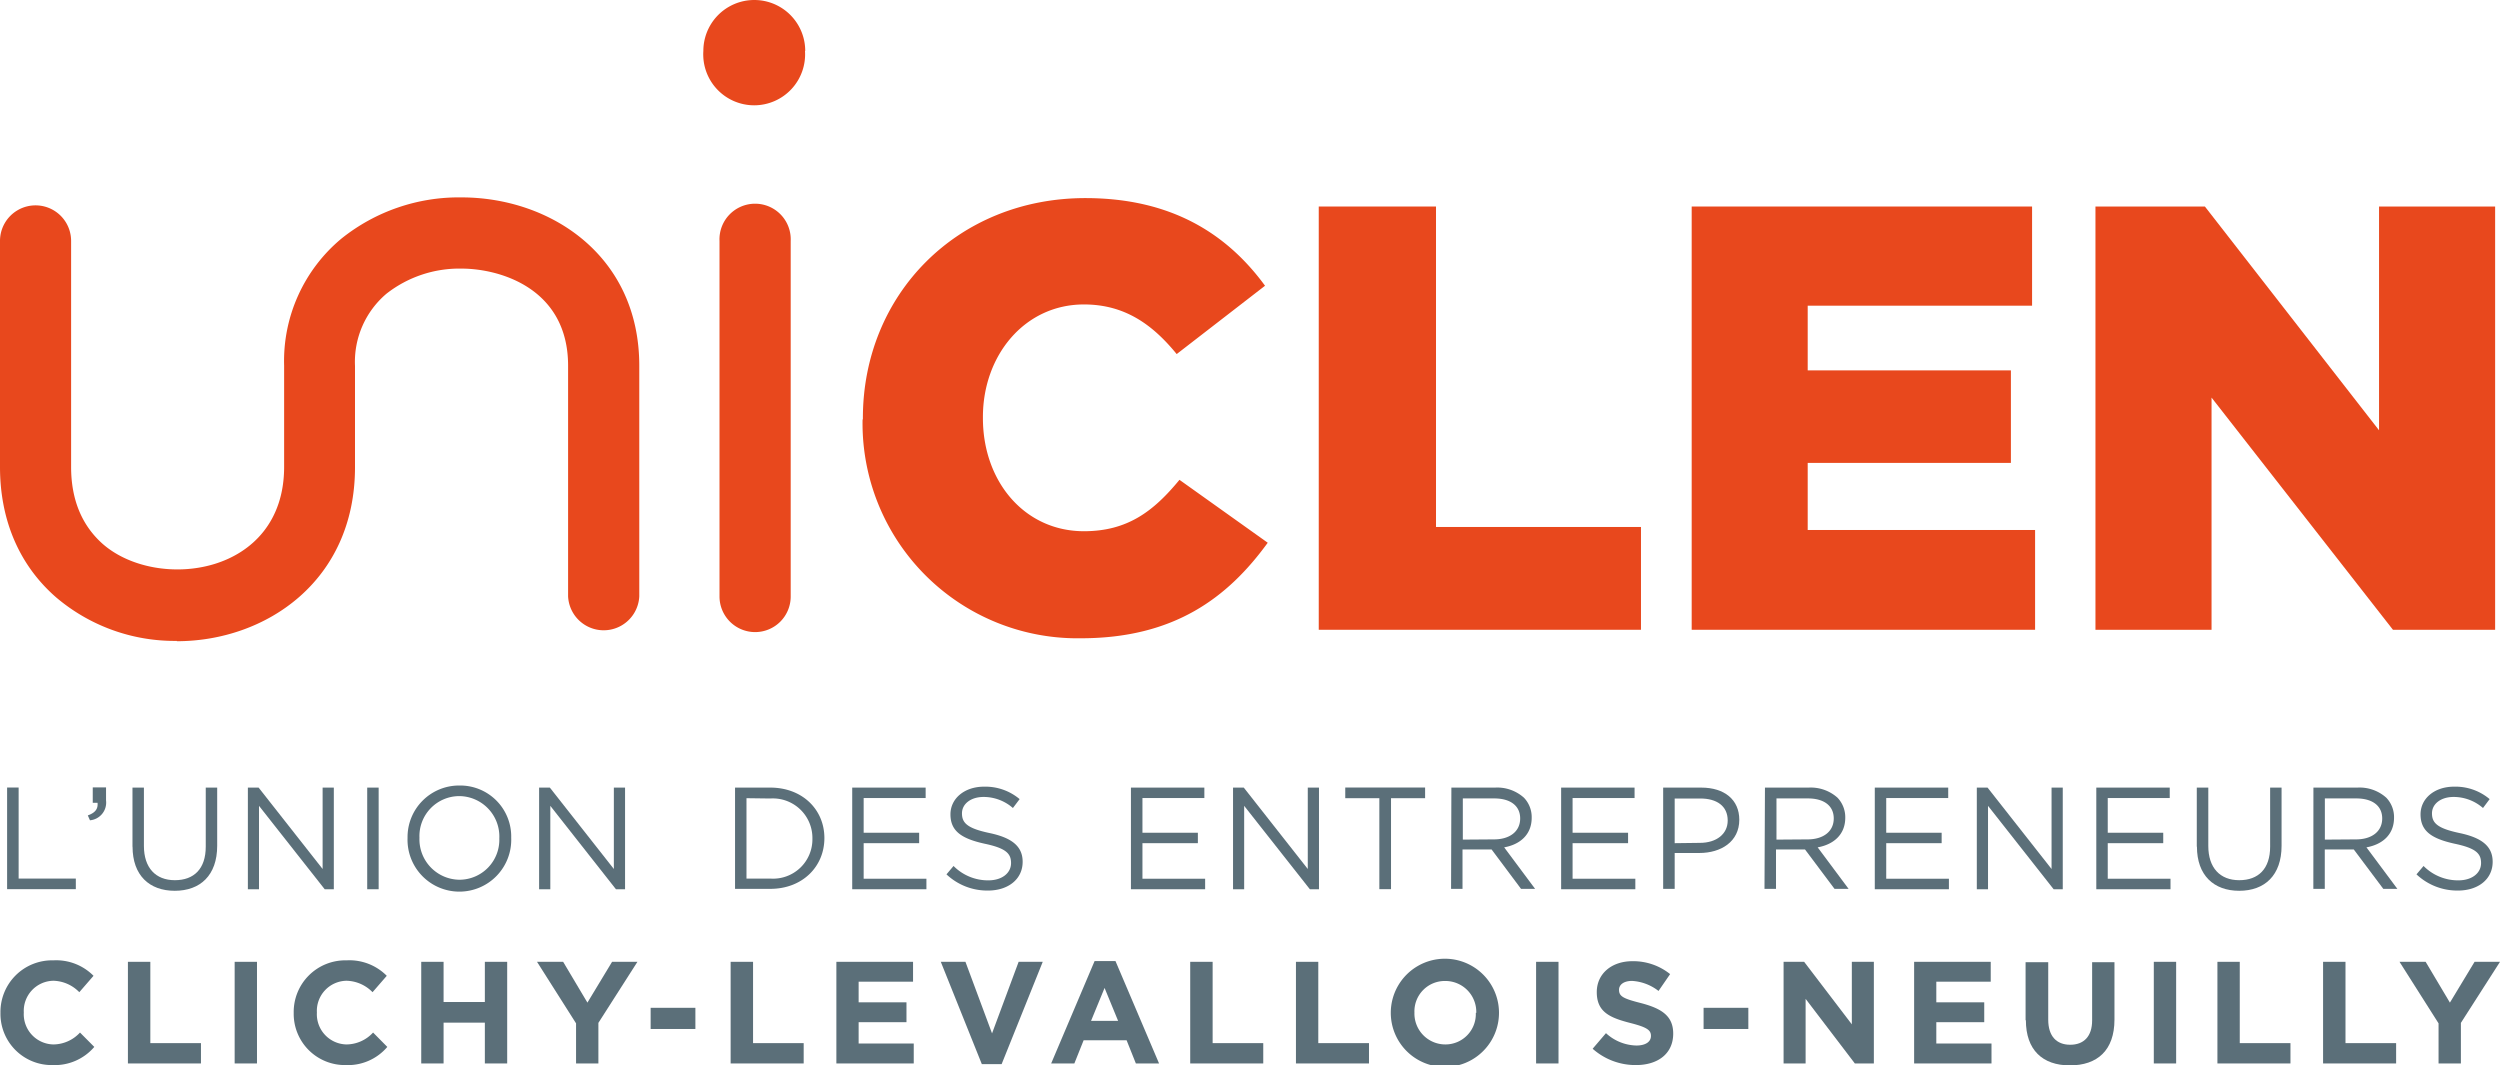 <svg xmlns="http://www.w3.org/2000/svg" viewBox="0 0 323.45 137.81"><defs><style>.a{fill:#e8481d;}.b{fill:#5b6f79;}</style></defs><path class="a" d="M22.9,82.92a23.68,23.68,0,0,1-15.6-5.6C2.52,73.18,0,67.33,0,60.41V31.17a4.6,4.6,0,1,1,9.2,0V60.41c0,4.23,1.39,7.59,4.13,10,7.07,6.13,23.43,4.07,23.43-10l0-13.1a20.6,20.6,0,0,1,7.39-16.42,24.28,24.28,0,0,1,15.56-5.35c11.45,0,23,7.48,23,21.77V77.15a4.61,4.61,0,0,1-9.21,0V47.31c0-9.92-8.69-12.56-13.83-12.56A15.31,15.31,0,0,0,50,38a11.55,11.55,0,0,0-4.07,9.34l0,13.11c0,14.78-11.6,22.51-23.06,22.51"/><path class="a" d="M97.7,81.78a4.61,4.61,0,0,1-4.61-4.6v-46a4.61,4.61,0,1,1,9.21,0v46a4.6,4.6,0,0,1-4.6,4.6"/><path class="a" d="M104.15,6.59A6.59,6.59,0,1,1,91,6.59a6.59,6.59,0,1,1,13.18,0"/><path class="a" d="M111.64,54.26V54.1c0-16,12.21-28.47,28.79-28.47,11.19,0,18.38,4.69,23.24,11.34l-11.43,8.84c-3.13-3.83-6.72-6.42-12-6.42-7.67,0-13.07,6.58-13.07,14.56v.15c0,8.22,5.4,14.63,13.07,14.63,5.71,0,9.07-2.66,12.36-6.65l11.42,8.14c-5.17,7.12-12.13,12.36-24.17,12.36a27.81,27.81,0,0,1-28.25-28.32"/><polygon class="a" points="170.62 26.72 185.79 26.72 185.79 68.18 212.31 68.18 212.31 81.48 170.62 81.48 170.62 26.72"/><polygon class="a" points="218.87 26.72 262.91 26.72 262.91 39.55 233.88 39.55 233.88 47.92 260.17 47.92 260.17 59.89 233.88 59.89 233.88 68.57 263.3 68.57 263.3 81.48 218.87 81.48 218.87 26.72"/><polygon class="a" points="271.11 26.72 285.27 26.72 307.8 55.67 307.8 26.72 322.82 26.72 322.82 81.48 309.6 81.48 286.13 51.44 286.13 81.48 271.11 81.48 271.11 26.72"/><polygon class="b" points="0.92 101.89 0.92 115.04 9.81 115.04 9.81 113.67 2.41 113.67 2.41 101.89 0.92 101.89"/><path class="b" d="M11.36,105.5c.94-.34,1.34-.82,1.26-1.63H12v-2h1.72v1.69a2.3,2.3,0,0,1-2.08,2.57Z"/><path class="b" d="M17.14,109.54V101.9h1.48v7.55c0,2.83,1.52,4.43,4,4.43s4-1.47,4-4.34V101.9h1.48v7.53c0,3.83-2.2,5.82-5.49,5.82s-5.46-2-5.46-5.71"/><polygon class="b" points="32.07 101.9 33.46 101.9 41.74 112.43 41.74 101.9 43.19 101.9 43.19 115.05 42.01 115.05 33.51 104.26 33.51 115.05 32.07 115.05 32.07 101.9"/><rect class="b" x="47.51" y="101.9" width="1.48" height="13.15"/><path class="b" d="M64.6,108.51v0A5.23,5.23,0,0,0,59.42,103a5.17,5.17,0,0,0-5.15,5.39v0a5.23,5.23,0,0,0,5.19,5.43,5.17,5.17,0,0,0,5.14-5.39m-11.87,0v0a6.67,6.67,0,0,1,6.73-6.8,6.6,6.6,0,0,1,6.68,6.76v0a6.71,6.71,0,1,1-13.41,0"/><polygon class="b" points="69.75 101.9 71.14 101.9 79.42 112.43 79.42 101.9 80.87 101.9 80.87 115.05 79.69 115.05 71.2 104.26 71.2 115.05 69.75 115.05 69.75 101.9"/><path class="b" d="M96.58,103.27v10.4h3.08a5.09,5.09,0,0,0,5.45-5.16v0a5.12,5.12,0,0,0-5.45-5.2ZM95.1,101.9h4.56c4.14,0,7,2.83,7,6.53v0c0,3.7-2.85,6.57-7,6.57H95.1Z"/><polygon class="b" points="110.26 101.9 119.76 101.9 119.76 103.25 111.74 103.25 111.74 107.74 118.92 107.74 118.92 109.09 111.74 109.09 111.74 113.69 119.86 113.69 119.86 115.05 110.26 115.05 110.26 101.9"/><path class="b" d="M122.45,113.13l.92-1.09a6.27,6.27,0,0,0,4.51,1.86c1.76,0,2.93-.94,2.93-2.24v0c0-1.23-.66-1.92-3.42-2.5-3-.66-4.42-1.64-4.42-3.8v0c0-2.06,1.83-3.58,4.33-3.58a6.88,6.88,0,0,1,4.62,1.61l-.87,1.15a5.75,5.75,0,0,0-3.79-1.43c-1.71,0-2.8.94-2.8,2.12v0c0,1.24.68,1.94,3.57,2.55s4.28,1.72,4.28,3.72v0c0,2.26-1.88,3.72-4.49,3.72a7.69,7.69,0,0,1-5.37-2.1"/><polygon class="b" points="146.32 101.9 155.82 101.9 155.82 103.25 147.81 103.25 147.81 107.74 154.98 107.74 154.98 109.09 147.81 109.09 147.81 113.69 155.92 113.69 155.92 115.05 146.32 115.05 146.32 101.9"/><polygon class="b" points="159.53 101.9 160.92 101.9 169.2 112.43 169.2 101.9 170.65 101.9 170.65 115.05 169.47 115.05 160.97 104.26 160.97 115.05 159.53 115.05 159.53 101.9"/><polygon class="b" points="178.46 103.27 174.05 103.27 174.05 101.89 184.38 101.89 184.38 103.27 179.97 103.27 179.97 115.04 178.46 115.04 178.46 103.27"/><path class="b" d="M193.3,108.6c2,0,3.38-1,3.38-2.71v0c0-1.62-1.24-2.59-3.36-2.59h-4.06v5.33Zm-5.52-6.7h5.65a5.17,5.17,0,0,1,3.74,1.31,3.63,3.63,0,0,1,1,2.59v0c0,2.18-1.5,3.46-3.56,3.83l4,5.37h-1.82l-3.81-5.1h-3.76V115h-1.48Z"/><polygon class="b" points="201.98 101.9 211.48 101.9 211.48 103.25 203.46 103.25 203.46 107.74 210.64 107.74 210.64 109.09 203.46 109.09 203.46 113.69 211.58 113.69 211.58 115.05 201.98 115.05 201.98 101.9"/><path class="b" d="M219.92,109.05c2.18,0,3.61-1.16,3.61-2.89v0c0-1.88-1.41-2.85-3.54-2.85h-3.32v5.78Zm-4.74-7.15h4.93c3,0,4.92,1.57,4.92,4.16v0c0,2.84-2.37,4.3-5.17,4.3h-3.19V115h-1.49Z"/><path class="b" d="M233.87,108.6c2,0,3.38-1,3.38-2.71v0c0-1.62-1.23-2.59-3.35-2.59h-4.06v5.33Zm-5.52-6.7H234a5.19,5.19,0,0,1,3.74,1.31,3.67,3.67,0,0,1,1,2.59v0c0,2.18-1.51,3.46-3.57,3.83l4,5.37h-1.82l-3.82-5.1h-3.75V115h-1.49Z"/><polygon class="b" points="242.56 101.9 252.06 101.9 252.06 103.25 244.04 103.25 244.04 107.74 251.21 107.74 251.21 109.09 244.04 109.09 244.04 113.69 252.15 113.69 252.15 115.05 242.56 115.05 242.56 101.9"/><polygon class="b" points="255.76 101.9 257.15 101.9 265.43 112.43 265.43 101.9 266.88 101.9 266.88 115.05 265.7 115.05 257.21 104.26 257.21 115.05 255.76 115.05 255.76 101.9"/><polygon class="b" points="271.22 101.9 280.72 101.9 280.72 103.25 272.7 103.25 272.7 107.74 279.88 107.74 279.88 109.09 272.7 109.09 272.7 113.69 280.82 113.69 280.82 115.05 271.22 115.05 271.22 101.9"/><path class="b" d="M284.22,109.54V101.9h1.49v7.55c0,2.83,1.52,4.43,4,4.43s4-1.47,4-4.34V101.9h1.48v7.53c0,3.83-2.19,5.82-5.48,5.82s-5.47-2-5.47-5.71"/><path class="b" d="M304.83,108.6c2,0,3.38-1,3.38-2.71v0c0-1.62-1.24-2.59-3.36-2.59h-4.06v5.33Zm-5.52-6.7H305a5.17,5.17,0,0,1,3.74,1.31,3.63,3.63,0,0,1,1,2.59v0c0,2.18-1.5,3.46-3.57,3.83l4,5.37h-1.82l-3.82-5.1h-3.75V115h-1.48Z"/><path class="b" d="M312.64,113.13l.92-1.09a6.28,6.28,0,0,0,4.51,1.86c1.76,0,2.93-.94,2.93-2.24v0c0-1.23-.66-1.92-3.42-2.5-3-.66-4.41-1.64-4.41-3.8v0c0-2.06,1.82-3.58,4.32-3.58a6.84,6.84,0,0,1,4.62,1.61l-.86,1.15a5.77,5.77,0,0,0-3.8-1.43c-1.71,0-2.8.94-2.8,2.12v0c0,1.24.68,1.94,3.57,2.55s4.28,1.72,4.28,3.72v0c0,2.26-1.88,3.72-4.49,3.72a7.69,7.69,0,0,1-5.37-2.1"/><path class="b" d="M.06,131.05v0a6.68,6.68,0,0,1,6.85-6.8,6.79,6.79,0,0,1,5.19,2l-1.84,2.12a4.85,4.85,0,0,0-3.36-1.48A3.9,3.9,0,0,0,3.08,131v0a3.91,3.91,0,0,0,3.82,4.13,4.73,4.73,0,0,0,3.45-1.54l1.85,1.86a6.74,6.74,0,0,1-5.4,2.35,6.63,6.63,0,0,1-6.74-6.76"/><polygon class="b" points="16.55 124.44 16.55 137.59 26 137.59 26 134.96 19.45 134.96 19.45 124.44 16.55 124.44"/><rect class="b" x="30.36" y="124.44" width="2.89" height="13.15"/><path class="b" d="M38,131.05v0a6.68,6.68,0,0,1,6.85-6.8,6.8,6.8,0,0,1,5.19,2l-1.84,2.12a4.86,4.86,0,0,0-3.36-1.48A3.9,3.9,0,0,0,41,131v0a3.91,3.91,0,0,0,3.82,4.13,4.73,4.73,0,0,0,3.45-1.54l1.84,1.86a6.7,6.7,0,0,1-5.39,2.35A6.63,6.63,0,0,1,38,131.05"/><polygon class="b" points="62.73 124.44 62.73 129.64 57.39 129.64 57.39 124.44 54.5 124.44 54.5 137.59 57.39 137.59 57.39 132.31 62.73 132.31 62.73 137.59 65.62 137.59 65.62 124.44 62.73 124.44"/><polygon class="b" points="79.19 124.44 76 129.72 72.86 124.44 69.48 124.44 74.53 132.4 74.53 137.59 77.42 137.59 77.42 132.34 82.47 124.44 79.19 124.44"/><rect class="b" x="84.18" y="130.39" width="5.79" height="2.74"/><polygon class="b" points="94.53 124.44 94.53 137.59 103.98 137.59 103.98 134.96 97.43 134.96 97.43 124.44 94.53 124.44"/><polygon class="b" points="108.21 124.44 108.21 137.59 118.22 137.59 118.22 135.01 111.09 135.01 111.09 132.25 117.28 132.25 117.28 129.68 111.09 129.68 111.09 127.01 118.13 127.01 118.13 124.44 108.21 124.44"/><polygon class="b" points="131.79 124.44 128.35 133.7 124.91 124.44 121.72 124.44 127.03 137.68 129.59 137.68 134.91 124.44 131.79 124.44"/><path class="b" d="M142.91,127.82l1.75,4.26h-3.5Zm-1.29-3.48L136,137.59h3l1.2-3h5.56l1.2,3h3l-5.64-13.25Z"/><polygon class="b" points="153.99 124.44 153.99 137.59 163.44 137.59 163.44 134.96 156.89 134.96 156.89 124.44 153.99 124.44"/><polygon class="b" points="167.67 124.44 167.67 137.59 177.12 137.59 177.12 134.96 170.56 134.96 170.56 124.44 167.67 124.44"/><path class="b" d="M191,131.05v0a4,4,0,0,0-4-4.13A3.93,3.93,0,0,0,183,131v0a4,4,0,0,0,4,4.13,3.93,3.93,0,0,0,3.94-4.09m-11,0v0a7,7,0,0,1,14,0v0a7,7,0,0,1-14,0"/><rect class="b" x="198.74" y="124.44" width="2.9" height="13.15"/><path class="b" d="M206.07,135.67l1.71-2a6,6,0,0,0,3.93,1.6c1.18,0,1.89-.47,1.89-1.24v0c0-.73-.45-1.11-2.65-1.67-2.65-.68-4.36-1.41-4.36-4v0c0-2.38,1.92-4,4.61-4a7.61,7.61,0,0,1,4.88,1.67l-1.5,2.18a6.17,6.17,0,0,0-3.42-1.3c-1.11,0-1.69.51-1.69,1.15v0c0,.86.56,1.14,2.84,1.72,2.67.7,4.17,1.66,4.17,3.95v0c0,2.61-2,4.07-4.83,4.07a8.37,8.37,0,0,1-5.58-2.1"/><rect class="b" x="220.41" y="130.39" width="5.79" height="2.74"/><polygon class="b" points="239.59 124.44 239.59 132.53 233.42 124.44 230.76 124.44 230.76 137.59 233.61 137.59 233.61 129.23 239.98 137.59 242.44 137.59 242.44 124.44 239.59 124.44"/><polygon class="b" points="247.65 124.44 247.65 137.59 257.66 137.59 257.66 135.01 250.52 135.01 250.52 132.25 256.72 132.25 256.72 129.68 250.52 129.68 250.52 127.01 257.56 127.01 257.56 124.44 247.65 124.44"/><path class="b" d="M262.07,132v-7.51H265v7.44c0,2.14,1.08,3.24,2.84,3.24s2.84-1.07,2.84-3.15v-7.53h2.89v7.42c0,4-2.23,5.93-5.77,5.93s-5.69-2-5.69-5.84"/><rect class="b" x="278.66" y="124.44" width="2.89" height="13.15"/><polygon class="b" points="286.89 124.44 286.89 137.59 296.34 137.59 296.34 134.96 289.78 134.96 289.78 124.44 286.89 124.44"/><polygon class="b" points="300.56 124.44 300.56 137.59 310.01 137.59 310.01 134.96 303.46 134.96 303.46 124.44 300.56 124.44"/><polygon class="b" points="320.16 124.44 316.97 129.72 313.83 124.44 310.45 124.44 315.5 132.4 315.5 137.59 318.39 137.59 318.39 132.34 323.45 124.44 320.16 124.44"/></svg>